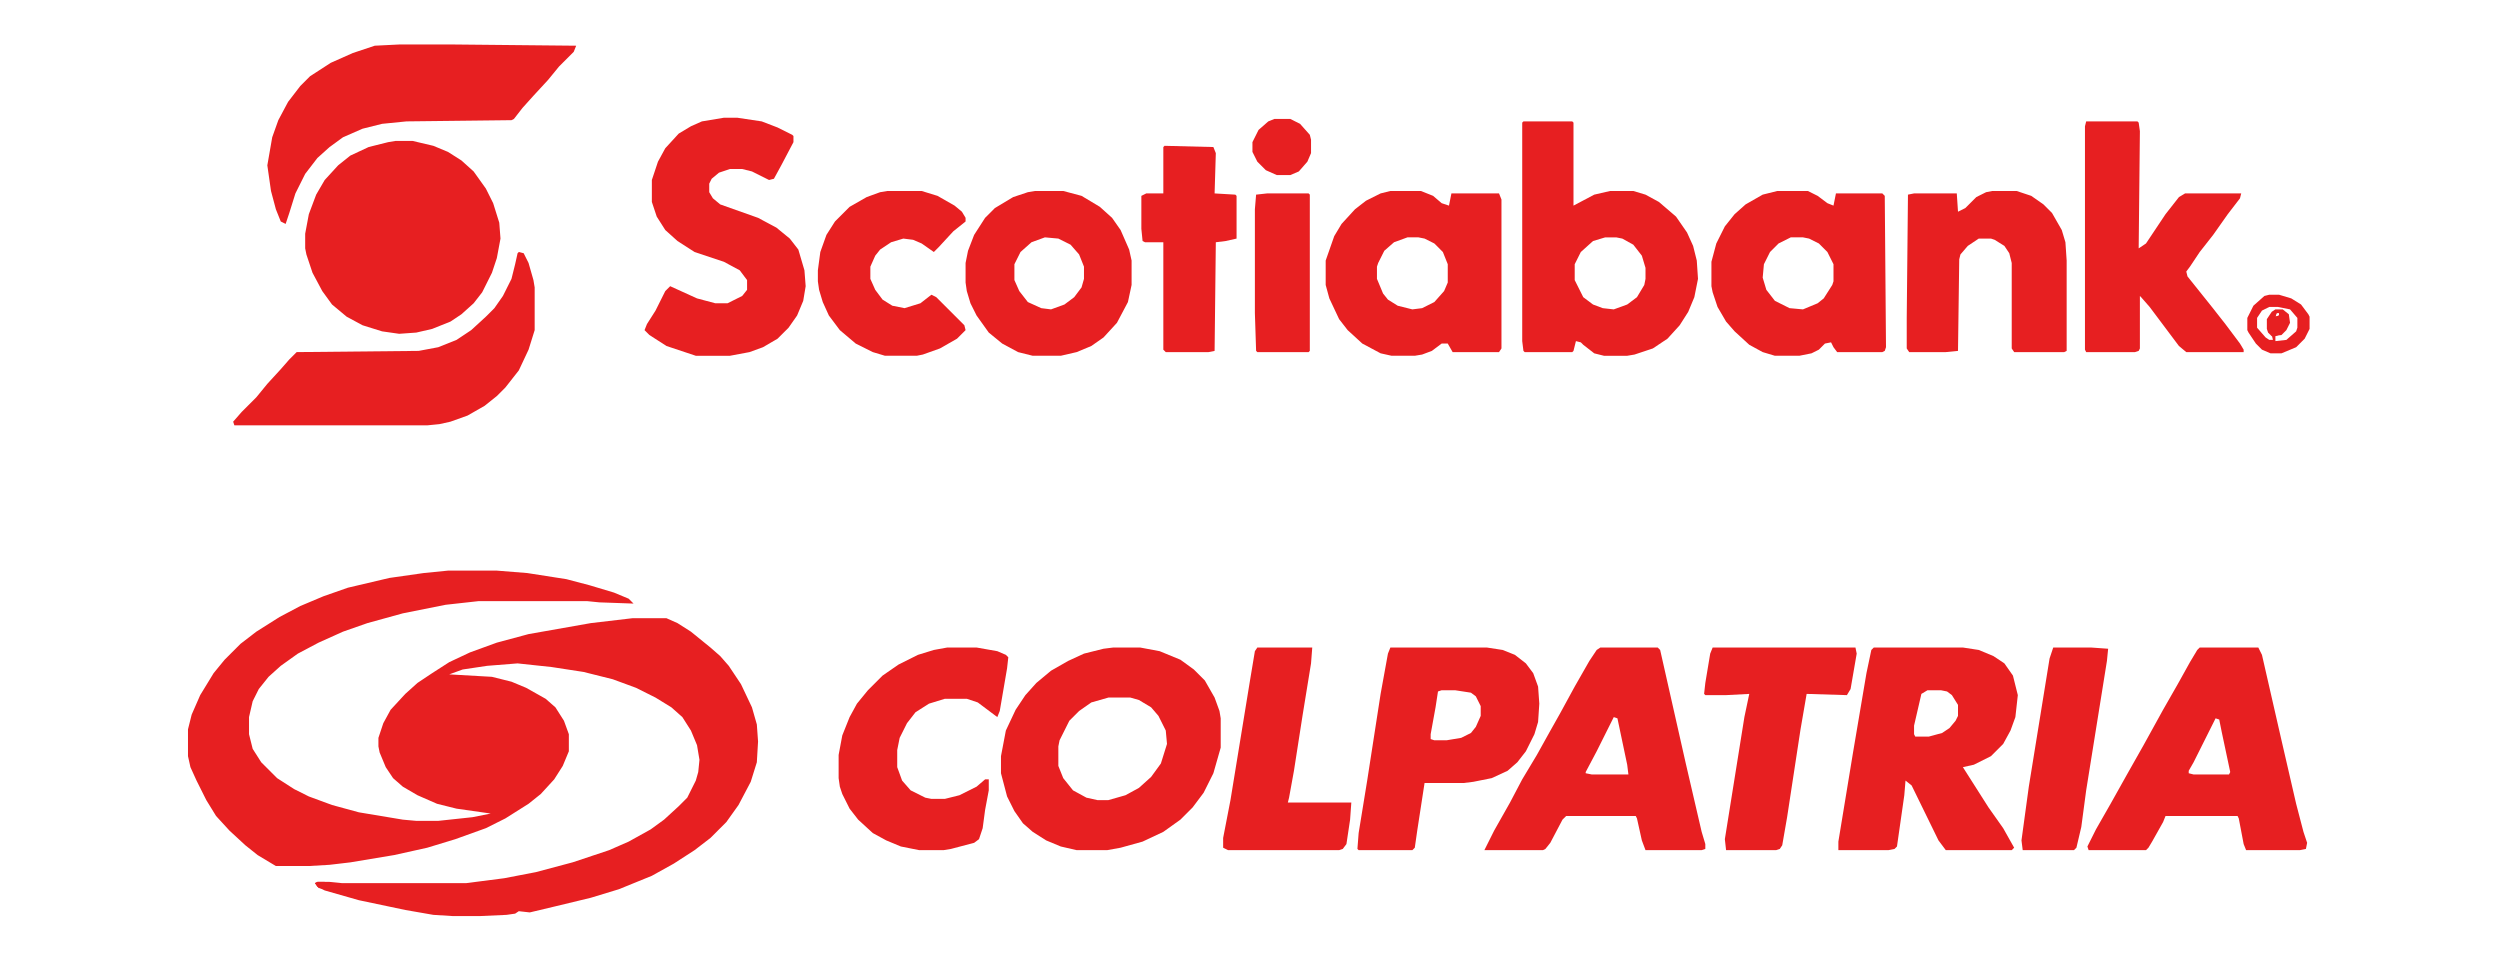 <svg width="1378" height="526" viewBox="0 0 1378 526" fill="none" xmlns="http://www.w3.org/2000/svg">
<path d="M246.937 314.525H273.851L290.672 315.871L312.203 319.235L324.987 322.6L338.444 326.637L346.519 330.001L349.21 332.692L330.37 332.02L323.642 331.347H263.758L245.591 333.365L222.041 338.075L202.528 343.458L189.071 348.168L175.614 354.224L164.176 360.279L154.756 367.008L148.027 373.063L142.645 379.792L139.28 386.521L137.262 395.268V404.688L139.28 412.762L143.99 420.163L152.737 428.91L162.157 434.966L170.231 439.003L183.016 443.713L197.818 447.75L222.041 451.787L229.442 452.46H241.554L260.394 450.441L270.486 448.423L251.646 445.731L240.881 443.04L230.115 438.33L222.041 433.62L216.658 428.91L212.621 422.854L209.257 414.78L208.584 411.416V406.706L211.275 398.632L215.312 391.23L223.387 382.483L230.115 376.428L238.189 371.045L247.609 364.989L259.048 359.606L273.851 354.224L291.345 349.514L325.66 343.458L348.537 340.767H367.377L373.433 343.458L380.834 348.168L391.6 356.915L396.982 361.625L401.692 367.008L408.421 377.101L414.477 389.885L417.168 399.305L417.841 408.725L417.168 420.163L413.804 430.929L407.075 443.713L400.347 453.133L391.6 461.88L382.853 468.608L371.414 476.01L359.303 482.738L341.136 490.14L325.66 494.85L306.147 499.56L292.018 502.924L285.962 502.251L283.943 503.597L279.233 504.27L264.431 504.942H249.628L238.862 504.27L223.387 501.578L197.818 496.195L178.979 490.812L174.941 488.794L173.596 486.775L174.941 486.103H181.67L188.398 486.775H257.029L277.888 484.084L295.382 480.72L315.567 475.337L335.753 468.608L346.519 463.898L358.63 457.17L366.031 451.787L374.105 444.386L378.815 439.676L383.525 430.256L384.871 425.546L385.544 418.817L384.198 410.743L380.834 402.669L376.124 395.268L370.068 389.885L361.321 384.502L350.556 379.119L337.771 374.409L321.623 370.372L304.129 367.681L285.289 365.662L268.468 367.008L255.011 369.026L247.609 371.718L271.159 373.063L281.925 375.755L289.999 379.119L300.765 385.175L306.147 389.885L310.857 397.286L313.549 404.688V414.107L310.185 422.182L305.475 429.583L298.073 437.657L291.345 443.04L278.561 451.114L267.795 456.497L250.974 462.553L235.498 467.263L217.331 471.3L193.108 475.337L181.67 476.683L170.231 477.355H152.064L141.972 471.3L135.243 465.917L126.496 457.843L119.095 449.769L113.712 441.021L108.329 430.256L104.965 422.854L103.619 416.799V401.996L105.638 393.922L110.348 383.156L117.749 371.045L123.805 363.644L132.552 354.896L141.299 348.168L154.083 340.094L165.521 334.038L178.306 328.655L191.763 323.945L214.64 318.562L233.479 315.871L246.937 314.525Z" fill="#E71F21"/>
<path d="M218.005 77.682H227.425L238.863 80.373L246.937 83.737L254.339 88.447L261.067 94.503L267.796 103.923L271.833 111.997L275.197 122.763L275.87 131.51L273.852 142.275L271.16 150.35L265.777 161.115L261.067 167.171L254.339 173.227L248.283 177.264L238.19 181.301L229.443 183.319L220.023 183.992L210.604 182.646L199.838 179.282L191.091 174.572L183.017 167.844L177.634 160.442L172.251 150.35L168.887 140.257L168.214 136.893V128.818L170.232 118.053L174.27 107.287L178.979 99.213L186.381 91.139L193.109 85.756L203.202 81.046L213.968 78.355L218.005 77.682Z" fill="#E71F21"/>
<path d="M613.64 356.912H628.443L639.209 358.931L650.647 363.641L658.048 369.023L664.104 375.079L669.487 384.499L672.178 391.9L672.851 395.938V412.086L668.814 426.216L663.431 436.981L657.375 445.056L650.647 451.784L641.227 458.513L629.789 463.896L617.677 467.26L610.276 468.605H593.455L584.708 466.587L576.633 463.223L569.232 458.513L563.849 453.803L559.139 447.074L555.102 439L551.738 426.216V416.796L554.429 402.666L559.812 391.228L565.195 383.153L571.25 376.425L579.325 369.696L588.745 364.313L597.492 360.276L608.257 357.585L613.64 356.912ZM610.949 384.499L601.529 387.19L594.8 391.9L589.417 397.283L584.035 408.049L583.362 411.413V422.179L586.053 428.907L591.436 435.636L598.837 439.673L604.893 441.019H610.949L620.369 438.327L627.77 434.29L634.499 428.234L639.881 420.833L643.246 410.067L642.573 402.666L638.536 394.592L634.499 389.882L627.77 385.845L623.06 384.499H610.949Z" fill="#E71F21"/>
<path d="M1032.83 356.912H1081.94L1090.69 358.258L1098.77 361.622L1104.82 365.659L1109.53 372.388L1112.22 383.153L1110.88 395.265L1108.19 402.666L1104.15 410.067L1097.42 416.796L1088 421.506L1081.94 422.852L1096.07 445.056L1104.15 456.494L1110.2 467.26L1108.86 468.605H1072.52L1068.49 463.223L1053.69 432.944L1050.32 430.253L1049.65 438.327L1045.61 466.587L1044.27 467.933L1040.9 468.605H1013.31V463.896L1021.39 414.777L1028.79 371.042L1031.48 358.258L1032.83 356.912ZM1062.43 380.462L1059.07 382.48L1055.03 399.975V404.685L1055.7 406.03H1063.1L1070.51 404.012L1074.54 401.32L1077.91 397.283L1079.25 394.592V388.536L1075.89 383.153L1073.2 381.135L1069.83 380.462H1062.43Z" fill="#E71F21"/>
<path d="M839.719 66.916H866.633L867.306 67.589V113.343L878.745 107.287L887.492 105.269H900.276L907.004 107.287L914.406 111.324L923.826 119.398L929.881 128.146L933.246 135.547L935.264 143.621L935.937 153.714L933.918 163.807L930.554 171.881L925.844 179.282L919.116 186.684L911.042 192.066L900.949 195.431L896.912 196.104H884.127L878.745 194.758L872.689 190.048L871.343 188.702L868.652 188.029L867.306 193.412L866.633 194.085H840.392L839.719 193.412L839.046 188.029V67.589L839.719 66.916ZM884.8 130.837L878.072 132.855L871.343 138.911L867.979 145.64V154.387L872.689 163.807L878.072 167.844L883.455 169.862L889.51 170.535L896.912 167.844L902.294 163.807L906.332 157.078L907.004 153.714V147.658L904.986 140.93L900.276 134.874L894.22 131.51L890.856 130.837H884.8Z" fill="#E71F21"/>
<path d="M1212.48 356.912H1244.78L1246.79 360.949L1257.56 408.049L1265.63 443.037L1269.67 458.513L1271.69 464.568L1271.02 467.933L1267.65 468.605H1238.05L1236.7 465.241L1234.01 451.111L1233.34 449.766H1193.64L1192.29 453.13L1186.24 463.896L1184.22 467.26L1182.87 468.605H1151.25L1150.58 466.587L1155.29 457.167L1163.36 443.037L1172.78 426.216L1181.53 410.74L1192.29 391.228L1200.37 377.098L1207.1 364.986L1211.13 358.258L1212.48 356.912ZM1221.23 395.938L1209.11 420.16L1206.42 424.87V426.216L1209.11 426.889H1228.63L1229.3 425.543L1224.59 403.339L1223.24 396.61L1221.23 395.938Z" fill="#E71F21"/>
<path d="M882.108 356.912H913.732L915.078 358.258L929.208 420.833L937.955 458.513L939.973 465.241V467.933L937.955 468.605H907.003L904.985 463.223L902.293 451.111L901.621 449.766H863.268L861.25 451.784L854.521 464.568L851.83 467.933L850.484 468.605H818.187L823.57 457.84L832.317 442.364L839.045 429.58L847.12 416.123L853.848 404.012L859.904 393.246L867.978 378.443L876.052 364.313L880.089 358.258L882.108 356.912ZM889.509 395.265L880.089 414.104L874.034 425.543V426.216L877.398 426.889H897.583L896.911 421.506L891.528 395.938L889.509 395.265Z" fill="#E71F21"/>
<path d="M399.001 64.894H406.402L419.859 66.913L428.606 70.277L436.681 74.314L437.354 74.987V78.352L430.625 91.136L426.588 98.537L423.896 99.21L414.477 94.5L409.094 93.154H402.365L396.31 95.173L392.272 98.537L390.927 101.229V105.938L392.945 109.303L396.982 112.667L417.841 120.068L427.934 125.451L435.335 131.507L440.045 137.562L443.409 149.001L444.082 157.748L442.736 165.822L439.372 173.896L434.662 180.625L428.606 186.681L420.532 191.391L413.131 194.082L402.365 196.101H383.525L367.377 190.718L357.957 184.662L355.266 181.971L356.611 178.606L361.321 171.205L366.704 160.439L369.396 157.748L384.198 164.477L394.291 167.168H401.02L409.094 163.131L411.785 159.767V154.384L407.748 149.001L399.001 144.291L382.853 138.908L373.433 132.853L366.704 126.797L361.994 119.396L359.303 111.321V99.21L362.667 89.117L366.704 81.716L374.105 73.642L380.834 69.605L386.89 66.913L399.001 64.894Z" fill="#E71F21"/>
<path d="M766.377 356.912H819.533L828.28 358.258L835.008 360.949L841.064 365.659L845.101 371.042L847.792 378.443L848.465 387.863L847.792 397.956L845.774 404.685L841.064 414.104L836.354 420.16L830.971 424.87L822.224 428.907L812.131 430.926L806.749 431.599H785.217L781.18 457.84L779.834 467.26L778.489 468.605H748.883L748.21 467.933L748.883 459.186L753.593 430.253L760.995 382.48L765.032 360.276L766.377 356.912ZM794.637 380.462L792.619 381.135L791.273 389.882L788.582 404.685V407.376L790.6 408.049H797.329L805.403 406.703L810.786 404.012L813.477 400.647L816.168 394.592V389.209L813.477 383.826L810.786 381.808L802.039 380.462H794.637Z" fill="#E71F21"/>
<path d="M220.022 24.521H250.301L317.586 25.194L316.24 28.559L308.166 36.633L302.11 44.034L294.036 52.781L287.98 59.51L283.271 65.565L281.925 66.238L224.06 66.911L210.603 68.257L199.837 70.948L189.071 75.658L181.67 81.041L174.941 87.097L168.213 95.844L162.83 106.609L159.466 117.375L157.447 123.431L154.756 122.085L152.064 115.356L149.373 105.264L147.354 91.134L150.046 75.658L153.41 66.238L158.793 56.145L165.521 47.398L170.904 42.016L182.343 34.614L194.454 29.231L206.565 25.194L220.022 24.521Z" fill="#E71F21"/>
<path d="M1149.9 66.916H1178.16L1178.84 67.589L1179.51 72.299L1178.84 136.893L1182.87 134.201L1193.64 118.053L1201.04 108.633L1204.4 106.614H1235.36L1234.68 109.306L1227.95 118.053L1219.88 129.491L1212.48 138.911L1207.1 146.985L1205.08 149.677L1205.75 152.368L1219.21 169.189L1226.61 178.609L1234.68 189.375L1236.7 192.739V194.085H1205.08L1201.04 190.721L1184.89 169.189L1180.18 163.807L1179.51 163.134V192.066L1178.84 193.412L1176.82 194.085H1149.9L1149.23 192.739V69.607L1149.9 66.916Z" fill="#E71F21"/>
<path d="M766.378 105.264H783.2L789.928 107.955L794.638 111.992L798.675 113.338L800.021 106.609H826.262L827.608 109.974V192.062L826.262 194.08H800.694L798.002 189.37H794.638L789.255 193.407L783.873 195.426L779.835 196.099H767.051L760.996 194.753L750.903 189.37L742.829 181.969L738.119 175.913L732.736 164.475L730.717 157.073V143.616L735.427 130.159L739.464 123.431L746.866 115.356L752.921 110.646L760.996 106.609L766.378 105.264ZM775.798 130.832L768.397 133.523L763.014 138.233L759.65 144.962L758.977 146.98V153.709L762.341 161.783L765.033 165.147L770.416 168.512L778.49 170.53L783.873 169.857L790.601 166.493L795.984 160.438L798.002 155.728V145.635L795.311 138.906L790.601 134.196L785.218 131.505L781.854 130.832H775.798Z" fill="#E71F21"/>
<path d="M285.962 138.907L288.653 139.58L291.345 144.963L294.036 154.383L294.709 158.42V181.97L291.345 192.735L285.962 204.174L278.561 213.594L273.851 218.304L267.122 223.687L257.702 229.069L248.282 232.434L242.227 233.779L235.498 234.452H129.188L128.515 232.434L133.225 227.051L141.299 218.977L147.354 211.575L154.756 203.501L159.466 198.118L163.503 194.081L230.788 193.408L241.554 191.39L251.646 187.353L259.721 181.97L267.795 174.568L272.505 169.858L277.215 163.13L281.925 153.71L283.943 145.636L285.289 139.58L285.962 138.907Z" fill="#E71F21"/>
<path d="M979.672 105.264H996.494L1001.88 107.955L1007.26 111.992L1010.62 113.338L1011.97 106.609H1037.54L1038.88 107.955L1039.56 191.389L1038.88 193.407L1037.54 194.08H1012.64L1010.62 191.389L1009.28 188.697L1005.91 189.37L1002.55 192.734L998.512 194.753L991.784 196.099H978.327L971.598 194.08L964.197 190.043L956.123 182.642L951.413 177.259L946.703 169.185L944.011 161.11L943.338 157.746V144.289L946.03 134.196L950.74 124.776L956.123 118.048L962.178 112.665L971.598 107.282L979.672 105.264ZM987.074 130.832L980.345 134.196L975.635 138.906L972.271 145.635L971.598 153.036L973.617 159.765L978.327 165.82L986.401 169.857L993.802 170.53L1001.88 167.166L1005.24 164.475L1009.95 157.073L1010.62 155.055V145.635L1007.26 138.906L1002.55 134.196L997.167 131.505L993.802 130.832H987.074Z" fill="#E71F21"/>
<path d="M1098.09 105.264H1111.55L1119.62 107.955L1126.35 112.665L1131.06 117.375L1136.45 126.795L1138.46 133.523L1139.14 143.616V193.407L1137.79 194.08H1110.21L1108.86 192.062V144.962L1107.51 139.579L1104.82 135.542L1099.44 132.178L1097.42 131.505H1090.69L1084.64 135.542L1080.6 140.252L1079.93 142.943L1079.25 193.407L1072.53 194.08H1052.34L1050.99 192.062V175.24L1051.67 107.282L1055.03 106.609H1078.58L1079.25 116.702L1083.29 114.684L1089.35 108.628L1094.73 105.937L1098.09 105.264Z" fill="#E71F21"/>
<path d="M522.133 356.912H538.282L549.72 358.931L554.43 360.949L555.776 362.295L555.103 368.351L551.066 391.9L549.72 395.265L538.955 387.19L532.899 385.172H520.788L512.041 387.863L504.639 392.573L499.929 398.629L495.892 406.703L494.546 413.432V422.852L497.238 430.253L501.948 435.636L510.022 439.673L513.386 440.346H520.788L528.862 438.327L538.282 433.617L542.992 429.58H545.01V435.636L542.992 446.401L541.646 456.494L539.627 462.55L536.936 464.568L524.152 467.933L520.115 468.605H506.658L496.565 466.587L488.491 463.223L481.089 459.186L473.015 451.784L468.305 445.729L464.268 437.654L462.922 433.617L462.25 428.907V416.123L464.268 405.357L468.305 395.265L472.342 387.863L478.398 380.462L486.472 372.388L495.219 366.332L505.985 360.949L514.732 358.258L522.133 356.912Z" fill="#E71F21"/>
<path d="M570.579 105.264H586.054L596.147 107.955L606.24 114.011L612.968 120.066L617.678 126.795L622.388 137.561L623.734 143.616V157.073L621.715 166.493L615.66 177.932L608.258 186.006L601.53 190.716L593.456 194.08L584.708 196.099H569.233L561.159 194.08L552.412 189.37L545.01 183.314L538.282 173.895L534.917 167.166L532.899 160.438L532.226 155.728V144.962L533.572 138.233L536.936 129.486L542.992 120.066L548.375 114.684L558.467 108.628L566.542 105.937L570.579 105.264ZM575.961 130.832L568.56 133.523L562.504 138.906L559.14 145.635V154.382L561.832 160.438L566.542 166.493L573.943 169.857L579.326 170.53L586.727 167.839L592.11 163.802L596.147 158.419L597.493 153.709V146.98L594.801 140.252L590.091 134.869L583.363 131.505L575.961 130.832Z" fill="#E71F21"/>
<path d="M944.011 356.912H1022.73L1023.41 360.276L1020.04 379.789L1018.02 383.153L995.82 382.48L992.456 401.993L985.055 450.438L982.363 465.914L981.018 467.933L978.999 468.605H951.412L950.739 462.55L961.505 395.265L964.196 382.48L951.412 383.153H939.974L939.301 382.48L939.974 376.425L942.665 360.276L944.011 356.912Z" fill="#E71F21"/>
<path d="M693.037 356.912H723.315L722.643 365.659L717.933 394.592L713.223 424.87L710.531 439.673L709.858 442.364H744.847L744.174 451.784L742.155 465.241L740.137 467.933L738.118 468.605H676.889L674.197 467.26V461.877L678.234 441.019L689 375.079L691.691 358.931L693.037 356.912Z" fill="#E71F21"/>
<path d="M489.163 105.264H508.003L516.75 107.955L526.17 113.338L530.207 116.702L532.226 120.066V122.085L525.497 127.468L517.423 136.215L514.731 138.906L508.003 134.196L503.293 132.178L497.91 131.505L491.182 133.523L485.126 137.561L482.435 140.925L479.743 146.98V153.709L482.435 159.765L486.472 165.147L491.854 168.512L498.583 169.857L507.33 167.166L513.386 162.456L516.077 163.802L531.553 179.277L532.226 181.969L527.516 186.679L518.096 192.062L508.676 195.426L505.312 196.099H487.817L481.089 194.08L471.669 189.37L462.922 181.969L456.866 173.895L453.502 166.493L451.483 159.765L450.811 155.055V148.999L452.156 138.906L455.521 129.486L460.23 122.085L468.305 114.011L477.725 108.628L485.126 105.937L489.163 105.264Z" fill="#E71F21"/>
<path d="M641.9 80.374L668.814 81.047L670.16 84.411L669.487 106.615L680.925 107.288L681.598 107.961V131.511L675.542 132.856L670.16 133.529L669.487 193.413L666.123 194.086H642.573L641.227 192.74V133.529H631.134L629.789 132.856L629.116 126.128V107.961L631.807 106.615H641.227V81.047L641.9 80.374Z" fill="#E71F21"/>
<path d="M1131.74 356.912H1152.59L1162.01 357.585L1161.34 364.313L1149.9 435.636L1147.21 455.821L1144.52 467.26L1143.17 468.605H1114.92L1114.24 463.223L1118.28 433.617L1129.72 362.968L1131.74 356.912Z" fill="#E71F21"/>
<path d="M698.42 106.61H721.297L721.97 107.283V193.408L721.297 194.081H693.038L692.365 193.408L691.692 172.55V115.357L692.365 107.283L698.42 106.61Z" fill="#E71F21"/>
<path d="M702.458 65.561H711.205L716.587 68.253L721.97 74.309L722.643 77V84.401L720.625 89.111L715.915 94.494L711.205 96.513H703.803L697.748 93.821L693.038 89.111L690.346 83.728V78.346L693.71 71.617L699.093 66.907L702.458 65.561Z" fill="#E71F21"/>
<path d="M1250.83 162.454H1256.21L1262.94 164.473L1268.33 167.837L1272.36 173.22L1273.04 174.565V181.294L1270.34 186.677L1265.63 191.387L1257.56 194.751H1251.5L1246.79 192.732L1243.43 189.368L1239.39 183.312L1238.72 181.967V175.238L1242.08 168.51L1248.14 163.127L1250.83 162.454ZM1250.83 169.183L1246.79 171.201L1244.1 175.238V180.621L1248.81 186.004L1250.83 187.35H1252.85L1252.18 184.658L1250.16 181.294V175.911L1252.85 171.874L1254.2 171.201H1258.23L1261.6 174.565L1260.92 179.948L1257.56 183.985L1254.2 185.331V188.022L1260.25 187.35L1265.63 182.64L1266.31 180.621V175.238L1262.27 170.528L1255.54 169.183H1250.83ZM1254.87 172.547L1254.2 174.565L1256.21 173.893V172.547H1254.87Z" fill="#E71F21"/>
<path d="M1254.2 170.526H1258.23L1261.6 173.218L1262.27 177.928L1260.25 181.965L1257.56 184.656L1252.18 185.329L1250.16 183.311L1249.49 181.292V175.909L1252.18 171.872L1254.2 170.526ZM1254.87 172.545L1254.2 174.563L1256.21 173.891V172.545H1254.87Z" fill="#E71F21"/>
<path d="M174.941 486.099H178.979L180.997 488.117L178.979 490.136L175.614 489.463L173.596 486.771L174.941 486.099Z" fill="#E71F21"/>
</svg>
